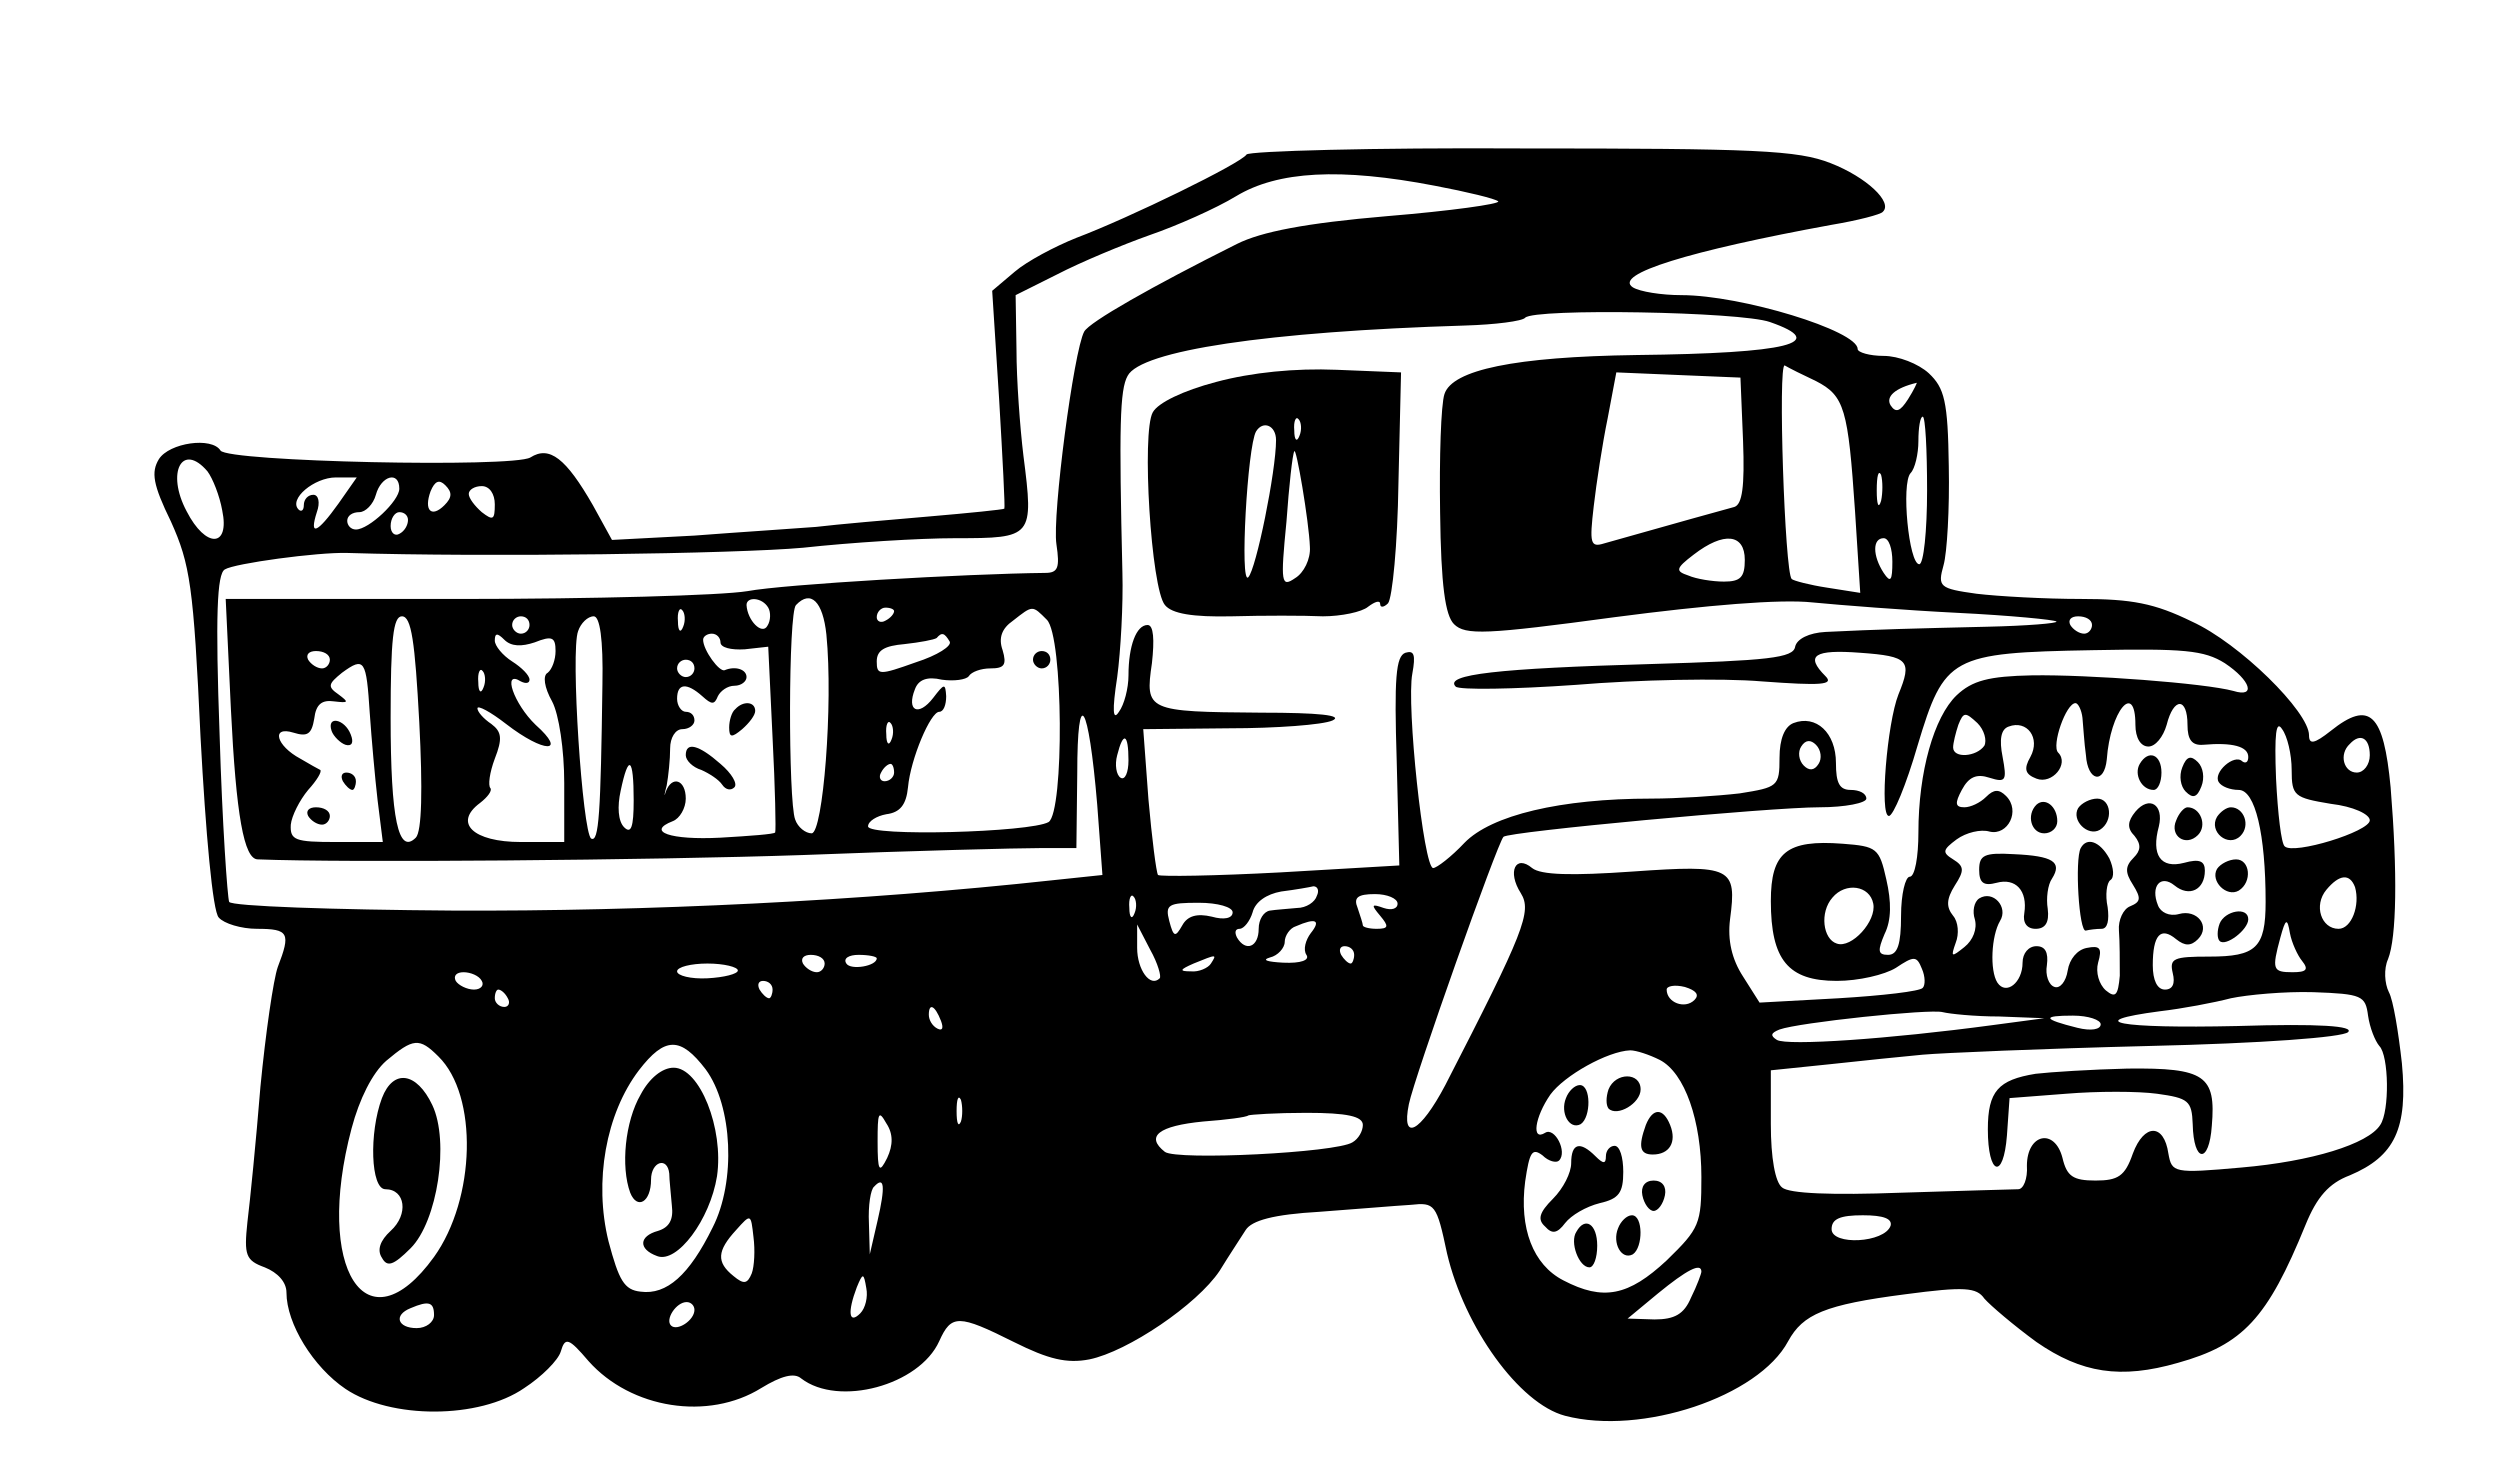 <svg xmlns="http://www.w3.org/2000/svg" version="1.0" width="384" height="225.333" viewBox="0 0 288 169"><path d="M143.6 17.8c-.6 1-13.5 7.3-19.6 9.6-2.5 1-5.7 2.7-7.1 3.9l-2.6 2.2.8 12.5c.4 6.8.7 12.5.6 12.6-.1.1-4 .5-8.7.9-4.7.4-10.5.9-13 1.2-2.5.2-8.8.6-14 1l-9.5.5-2.2-4c-3.1-5.4-5-6.9-7.2-5.5-2 1.2-34.9.5-35.7-.8-1-1.6-5.9-.9-7.1 1-.9 1.5-.7 2.9 1.4 7.2 2.2 4.9 2.6 7.4 3.4 24.8.6 11.1 1.4 20.1 2.1 20.8.6.7 2.6 1.3 4.4 1.3 3.7 0 3.9.5 2.4 4.4-.5 1.4-1.4 7.6-2 13.8-.5 6.2-1.2 13.2-1.5 15.6-.4 3.8-.2 4.4 2 5.2 1.5.6 2.5 1.7 2.5 2.9 0 3.6 3.1 8.6 6.8 11.1 5.2 3.5 15.4 3.5 20.6-.1 2-1.3 3.9-3.2 4.2-4.2.5-1.7.9-1.6 3.2 1.1 4.9 5.5 13.8 6.9 19.9 3.1 2.3-1.4 3.8-1.8 4.6-1.1 4.3 3.3 13.6.8 15.9-4.3 1.4-3.1 2.2-3.1 8.6.1 4 2 6.1 2.5 8.7 2 4.4-.9 12.4-6.3 15-10.2 1.1-1.8 2.5-3.9 3-4.7.7-1.1 3.2-1.8 8.5-2.1 4.1-.3 8.8-.7 10.5-.8 2.8-.3 3-.1 4.2 5.6 2 8.5 8.3 17.3 13.6 18.7 8.8 2.3 22.3-2.2 25.7-8.6 1.7-3.1 4.2-4.2 13.5-5.4 6.8-.9 8.2-.8 9.1.5.7.8 3.4 3.1 6 5 5.2 3.6 9.7 4.3 16.3 2.4 7.5-2.1 10.3-5.1 14.7-15.9 1.3-3.2 2.7-4.8 5.1-5.7 5.2-2.2 6.7-5.4 6-12.9-.4-3.6-1-7.3-1.5-8.2-.5-1-.6-2.7-.1-3.8 1-2.5 1.1-10 .3-19.8-.8-8.5-2.4-10.1-6.9-6.5-1.9 1.5-2.5 1.6-2.5.5 0-2.7-8-10.6-13.5-13.1-4.3-2.1-6.9-2.6-12.8-2.6-4.1 0-9.5-.3-12-.6-4.3-.6-4.5-.8-3.8-3.3.4-1.4.7-6.5.6-11.4-.1-7.5-.5-9-2.3-10.7-1.2-1.1-3.5-2-5.2-2-1.6 0-3-.4-3-.8 0-2.1-13.4-6.2-20.3-6.2-2.3 0-4.8-.4-5.6-.9-2.3-1.5 6.5-4.2 22.9-7.2 3-.5 5.7-1.2 5.9-1.5 1.2-1.1-1.9-4-6-5.6-3.8-1.5-8.7-1.7-35.6-1.7-17.1-.1-31.4.3-31.7.7zm21.7 3.6c3.7.7 7 1.5 7.3 1.8.2.3-5.5 1.1-12.8 1.7-9.4.8-14.5 1.8-17.3 3.2-9.8 4.9-17 9-17.6 10.1-1.2 2.2-3.7 21.2-3.2 24.5.4 2.7.2 3.3-1.3 3.3-9.1.1-30 1.3-34.3 2.1-3 .5-17.8.9-32.8.9H26l.6 12.7c.6 12.2 1.5 17.3 3.1 17.3 9.9.4 45.3.1 62.8-.5 12.7-.5 24.9-.8 27.3-.8h4.2l.1-8.6c0-10.3 1.3-8.3 2.3 3.6l.6 8.1-5.7.6c-22 2.4-46.9 3.6-69.1 3.5-13.9-.1-25.5-.5-25.8-1-.2-.5-.8-9.1-1.1-19.2-.5-13.8-.3-18.6.6-19.1 1.1-.7 10.7-2 14.1-1.9 15.9.5 44.8.1 52.5-.6 5.5-.6 13.4-1.1 17.6-1.1 8.9 0 9-.1 7.8-9.5-.4-3.3-.8-8.8-.8-12.2L117 34l4.8-2.4c2.7-1.4 7.5-3.4 10.6-4.5 3.2-1.1 7.7-3.1 10-4.5 4.8-2.9 12-3.3 22.9-1.2zm38.6 15.7c6.9 2.4 2.2 3.6-15.4 3.8-14 .2-21.2 1.7-22.1 4.5-.4 1.2-.6 7.3-.5 13.6.1 8.5.6 11.9 1.6 12.9 1.3 1.3 3.7 1.2 18.5-.8 10.7-1.4 19.1-2.1 22.8-1.7 3.1.3 10.7.9 16.7 1.2 6.1.3 11.2.8 11.4 1 .2.2-3.4.5-8 .6-8.4.2-12.5.3-18.6.6-1.9.1-3.3.8-3.5 1.7-.2 1.3-3.1 1.6-16.7 2-17.5.5-23.8 1.2-22.4 2.6.4.4 6.7.3 13.8-.2 7.2-.6 16.8-.8 21.5-.4 6.8.5 8.3.4 7.3-.6-2.4-2.4-1.3-3.1 4-2.7 5.6.4 6 .9 4.4 4.8-1.3 3.3-2.2 14-1.1 14 .5 0 2-3.6 3.3-8.1 3.1-10.3 3.8-10.7 20.2-11 10.5-.2 12.8 0 15.2 1.5 3 2 3.6 4 1 3.2-3.3-.9-16.7-1.9-23.2-1.8-5 .1-6.9.6-8.7 2.3-2.6 2.5-4.4 8.8-4.4 15.8 0 2.8-.4 5.1-1 5.1-.5 0-1 2-1 4.5 0 3.3-.4 4.5-1.5 4.5-1.2 0-1.2-.5-.4-2.4.8-1.6.8-3.7.2-6.3-.8-3.6-1.1-3.8-5-4.1-6.5-.5-8.3 1-8.3 6.6 0 6.8 2 9.2 7.6 9.2 2.5 0 5.5-.7 6.8-1.5 2.1-1.4 2.4-1.4 3 .1.4.9.4 1.9.1 2.2-.3.4-4.7.9-9.7 1.2l-9.1.5-1.9-3c-1.3-2-1.8-4.2-1.5-6.6.8-6 .2-6.3-11.2-5.5-7.1.5-10.6.4-11.6-.4-1.9-1.6-2.9.4-1.3 2.9 1.3 2.1.4 4.4-8.7 22.1-2.9 5.5-5.1 6.6-4.2 2.2.6-3 10.2-30.1 10.9-30.8.6-.6 30.8-3.4 36.4-3.4 3 0 5.4-.5 5.4-1 0-.6-.8-1-1.8-1-1.3 0-1.7-.8-1.7-3.1 0-3.5-2.3-5.6-4.9-4.6-1 .4-1.6 1.8-1.6 4 0 3.3-.2 3.4-4.6 4.1-2.6.3-7.2.6-10.2.6-10.4 0-18.4 1.9-21.5 5.1-1.5 1.6-3.2 2.9-3.6 2.9-1.1 0-3.1-18.8-2.4-22.4.4-2.2.2-2.7-.8-2.4-1.1.4-1.3 2.9-1 12.5l.3 12-13.7.8c-7.5.4-13.8.5-14.1.3-.2-.3-.7-4.2-1.1-8.7l-.6-8.1 9.9-.1c5.4 0 10.8-.4 11.9-.9 1.3-.6-1.6-.9-8.2-.9-13.2-.1-13.4-.2-12.6-5.7.3-2.7.2-4.4-.5-4.4-1.3 0-2.2 2.4-2.2 5.8 0 1.5-.5 3.4-1.1 4.2-.7 1.1-.8-.1-.2-4 .4-3 .7-8.4.6-12-.4-16.9-.3-21.1.6-22.7 1.5-2.9 16-5.1 38.9-5.8 3.4-.1 6.6-.5 6.9-.9 1.1-1.1 24.8-.7 28.2.5zm5.3 6.8c3.3 1.7 3.7 3.2 4.5 15l.6 9.4-3.8-.6c-2-.3-3.9-.8-4.1-1-.8-.8-1.6-24.9-.8-24.6.5.3 2.1 1.1 3.6 1.8zm-8.4 6.9c.2 5.3-.1 7.3-1 7.6-1.1.3-6.9 1.9-15 4.2-1.6.5-1.7 0-1.2-4.3.3-2.6 1-7.2 1.6-10.1l1-5.3 7.1.3 7.2.3.3 7.3zm19-4.8c-.9 1.4-1.4 1.6-2 .7-.6-1 .5-2 3-2.6.1-.1-.3.8-1 1.9zm2.2 10.5c0 4.7-.4 8.5-.9 8.5-1.2 0-2.1-9.3-1-10.5.5-.5.9-2.2.9-3.7s.2-2.8.5-2.8.5 3.8.5 8.5zM23.9 54.3c.6.8 1.4 2.8 1.7 4.5.9 4.3-1.9 4.4-4.1.1-2.4-4.5-.5-8 2.4-4.6zm192.8 3.4c-.3 1-.5.4-.5-1.2 0-1.7.2-2.4.5-1.8.2.7.2 2.1 0 3zM39 58c-2.5 3.5-3.4 3.8-2.5 1 .4-1.1.2-2-.4-2-.6 0-1.1.5-1.1 1.2 0 .6-.3.8-.6.5-1.2-1.2 1.8-3.7 4.3-3.7h2.4L39 58zm7-1.7c0 1.4-3.5 4.7-5 4.7-.6 0-1-.5-1-1 0-.6.6-1 1.4-1 .7 0 1.6-.9 1.9-2 .6-2.2 2.7-2.8 2.7-.7zm5.2 1.9c-1.5 1.5-2.4.6-1.6-1.6.5-1.2 1-1.4 1.7-.7.8.8.8 1.4-.1 2.3zm5.8-.1c0 1.8-.2 1.9-1.5.9-.8-.7-1.5-1.6-1.5-2.1s.7-.9 1.5-.9c.9 0 1.5.9 1.5 2.1zm-10 1.8c0 .6-.4 1.3-1 1.6-.5.3-1-.1-1-.9 0-.9.5-1.6 1-1.6.6 0 1 .4 1 .9zm154 4.6c0 2-.5 2.5-2.4 2.5-1.3 0-3.2-.3-4.1-.7-1.5-.5-1.5-.8.6-2.4 3.5-2.7 5.9-2.4 5.9.6zm17 .2c0 2.2-.2 2.5-1 1.3-1.3-2-1.3-4 0-4 .6 0 1 1.2 1 2.7zM88.5 70c.3.5.3 1.5-.1 2.1-.6 1.1-2.3-.6-2.4-2.4 0-1 1.8-.9 2.5.3zm6.7 3.1c.8 8.1-.4 22.9-1.7 22.9-.7 0-1.6-.7-1.9-1.6-.8-2.1-.8-23.9.1-24.7 1.7-1.8 3.1-.4 3.5 3.4zm-16.5-.9c-.3.8-.6.5-.6-.6-.1-1.1.2-1.7.5-1.3.3.3.4 1.2.1 1.9zm24.3-1.8c0 .3-.4.8-1 1.1-.5.3-1 .1-1-.4 0-.6.5-1.1 1-1.1.6 0 1 .2 1 .4zm17.6 1c1.9 1.9 2 22.1.2 23.3-2.1 1.2-20.8 1.7-20.8.5 0-.6 1-1.2 2.1-1.4 1.6-.2 2.3-1.1 2.5-3.1.3-3.3 2.6-8.7 3.6-8.7.5 0 .8-.8.8-1.8-.1-1.5-.2-1.5-1.5.2-1.7 2.2-3.1 1.5-2.1-1 .4-1.1 1.4-1.5 3.1-1.1 1.4.2 2.8 0 3.1-.4.3-.5 1.4-.9 2.5-.9 1.6 0 1.9-.4 1.4-2.1-.5-1.4-.1-2.5 1.2-3.4 2.3-1.8 2.2-1.8 3.9-.1zM48.3 83.2c.4 7.7.3 12.6-.4 13.3-2 2-2.9-2.1-2.9-13.8 0-9.1.3-11.7 1.3-11.7 1.1 0 1.5 2.9 2 12.2zM61 72c0 .5-.4 1-1 1-.5 0-1-.5-1-1 0-.6.5-1 1-1 .6 0 1 .4 1 1zm8.4 6.8c-.2 14.9-.4 18.3-1.3 17.8-1-.7-2.4-21.6-1.5-23.9.3-.9 1.1-1.7 1.8-1.7s1.1 2.6 1 7.8zM241 72c0 .5-.4 1-.9 1-.6 0-1.3-.5-1.6-1-.3-.6.1-1 .9-1 .9 0 1.6.4 1.6 1zM61.6 74c2-.8 2.4-.6 2.4 1 0 1-.4 2.1-.9 2.5-.6.3-.4 1.7.5 3.3.8 1.5 1.4 5.6 1.4 9.4V97h-5c-5.5 0-7.8-2.2-4.7-4.5.9-.7 1.4-1.4 1.2-1.7-.3-.3-.1-1.8.5-3.4.9-2.3.8-3.1-.4-4-.9-.6-1.6-1.4-1.6-1.8 0-.4 1.5.4 3.3 1.8 4.4 3.4 7.1 3.4 3.4.1-2.5-2.4-3.9-6.4-1.7-5 .6.3 1 .2 1-.2 0-.5-.9-1.4-2-2.1-1.1-.7-2-1.8-2-2.4 0-.9.3-.9 1.1-.1s2 .8 3.5.3zM83 74c0 .6 1.2.9 2.8.8l2.7-.3L89 85c.3 5.8.4 10.7.3 10.9-.1.2-2.9.4-6.3.6-5.8.3-8.6-.7-5.5-1.9.8-.3 1.5-1.5 1.5-2.6 0-2.2-1.6-2.7-2.3-.8-.2.7-.2.4.1-.7.2-1.1.4-3 .4-4.3 0-1.2.6-2.2 1.4-2.2.8 0 1.4-.5 1.4-1 0-.6-.4-1-1-1-.5 0-1-.7-1-1.5 0-1.8 1.1-1.9 2.9-.3 1.1 1 1.4 1 1.8 0 .3-.6 1.1-1.2 1.9-1.2.8 0 1.4-.5 1.4-1 0-.9-1.3-1.3-2.5-.8-.6.3-2.5-2.3-2.5-3.5 0-.4.5-.7 1-.7.6 0 1 .5 1 1zm26.4-.1c.3.5-1.4 1.6-3.9 2.4-4.2 1.5-4.5 1.5-4.5-.1 0-1.3.9-1.8 3.2-2 1.8-.2 3.4-.5 3.7-.7.6-.7.9-.6 1.5.4zM38 76c0 .5-.4 1-.9 1-.6 0-1.3-.5-1.6-1-.3-.6.1-1 .9-1 .9 0 1.6.4 1.6 1zm4.6 6.2c.2 2.9.6 7.4.9 10l.6 4.8h-5.4c-4.7 0-5.3-.2-5.2-2 .1-1 1-2.8 2-4 1-1.1 1.6-2.1 1.4-2.3-.2-.1-1.3-.7-2.3-1.3-2.8-1.5-3.4-3.8-.8-3 1.6.5 2.1.2 2.4-1.6.2-1.7.9-2.2 2.3-2 1.7.2 1.7.1.5-.8-1.3-.9-1.2-1.2.4-2.5 2.6-1.9 2.8-1.5 3.2 4.7zM80 77c0 .5-.4 1-1 1-.5 0-1-.5-1-1 0-.6.5-1 1-1 .6 0 1 .4 1 1zm-24.3 2.2c-.3.8-.6.5-.6-.6-.1-1.1.2-1.7.5-1.3.3.3.4 1.2.1 1.9zm184.2 3.5c.1 1 .2 2.9.4 4.3.2 3 2.1 3.4 2.4.5.4-5.6 3.3-9.1 3.3-4 0 1.5.6 2.5 1.5 2.5.8 0 1.7-1.1 2.1-2.5.8-3.2 2.4-3.2 2.4 0 0 1.7.5 2.4 1.8 2.3 3.4-.3 5.2.2 5.2 1.4 0 .6-.3.8-.7.5-.9-.9-3.4 1.3-2.7 2.4.3.5 1.3.9 2.3.9 1.9 0 3.1 5.1 3.1 12.9 0 5.3-1.1 6.3-6.5 6.3-4.1 0-4.6.2-4.2 1.9.3 1.2 0 1.9-.9 1.9s-1.4-1.1-1.4-2.8c0-3.5.9-4.5 2.7-3 1 .8 1.7.8 2.5 0 1.5-1.5-.1-3.5-2.2-2.9-1.1.3-2.1-.2-2.4-1-.9-2.2.3-3.6 1.9-2.3 1.7 1.4 3.5.5 3.5-1.7 0-1.1-.6-1.4-2.4-.9-2.7.7-3.8-.9-2.9-4.2.6-2.5-1.1-3.6-2.7-1.7-.9 1.1-1 1.9-.1 2.8.8 1 .7 1.7-.1 2.5-1 1-1 1.7-.1 3.1 1 1.6.9 2-.3 2.5-.8.3-1.4 1.6-1.3 2.8.1 1.3.1 3.6.1 5.2-.2 2.3-.5 2.6-1.6 1.7-.8-.7-1.2-2.1-.9-3.2.5-1.7.2-2-1.3-1.7-1.1.2-2 1.3-2.2 2.6-.2 1.3-.9 2.1-1.5 1.9-.7-.2-1.1-1.4-.9-2.5.2-1.5-.2-2.2-1.2-2.2-.9 0-1.6.8-1.6 1.9 0 2.3-1.9 3.8-2.9 2.3-.9-1.4-.7-5.4.3-7.1 1-1.6-.8-3.6-2.4-2.6-.6.4-.8 1.5-.5 2.4.3 1.1-.2 2.4-1.2 3.2-1.5 1.2-1.6 1.2-1-.5.4-1 .3-2.4-.3-3.1-.8-1-.8-1.9.2-3.5 1.1-1.7 1.1-2.2-.2-3-1.3-.8-1.2-1.1.4-2.3 1.1-.8 2.8-1.2 3.8-.9 2.1.5 3.6-2.4 1.9-4.1-.8-.8-1.4-.8-2.3.1-.7.7-1.8 1.2-2.5 1.2-1.1 0-1.1-.5-.3-2s1.7-1.9 3.2-1.4c1.9.6 2 .3 1.5-2.4-.4-2-.2-3.2.7-3.5 2.1-.8 3.7 1.3 2.5 3.5-.8 1.4-.6 2 .7 2.5 1.8.7 3.8-1.7 2.5-3-.8-.8.9-5.7 2-5.7.3 0 .7.8.8 1.7zm-11.3 3.2c-.9 1.3-3.6 1.5-3.6.2 0-.5.3-1.7.6-2.6.6-1.5.8-1.5 2.2-.2.8.8 1.1 2 .8 2.6zm-125.9-.7c-.3.8-.6.5-.6-.6-.1-1.1.2-1.7.5-1.3.3.3.4 1.2.1 1.9zM264 88.7c0 3 .3 3.2 4.5 3.9 2.6.3 4.5 1.2 4.5 1.9 0 1.3-8.8 4-9.8 3-.4-.3-.8-3.8-1-7.8-.2-5.2 0-6.8.7-5.7.6.8 1.1 2.9 1.1 4.7zm-134-1.1c0 1.4-.4 2.3-.9 2-.5-.3-.7-1.5-.4-2.6.7-2.8 1.3-2.5 1.3.6zm79.5.4c-.5.8-1.1.8-1.7.2-.6-.6-.7-1.6-.3-2.2.5-.8 1.1-.8 1.7-.2.6.6.7 1.6.3 2.2zm63.5-1c0 1.1-.7 2-1.5 2-1.5 0-2.1-2.1-.8-3.3 1.2-1.3 2.3-.7 2.3 1.3zM73 92.2c0 3.1-.3 3.9-1.1 3.1-.7-.7-.8-2.4-.4-4.2.9-4.3 1.5-3.9 1.5 1.1zm30-3.2c0 .5-.5 1-1.1 1-.5 0-.7-.5-.4-1 .3-.6.8-1 1.1-1 .2 0 .4.4.4 1zm168.3 13.2c.6 2.1-.4 4.8-1.9 4.8-2 0-2.9-2.7-1.4-4.5 1.5-1.8 2.7-1.9 3.3-.3zm-119.6 1c-.2.7-1.2 1.4-2.3 1.4-1 .1-2.5.2-3.1.3-.7.1-1.3 1-1.3 2.1 0 2.1-1.5 2.7-2.5 1-.3-.6-.2-1 .3-1s1.2-.9 1.5-1.9c.3-1.2 1.6-2.1 3.3-2.4 1.6-.2 3.3-.5 3.7-.6.5 0 .7.5.4 1.1zm64.1.9c.4 2-2.5 5.2-4.2 4.6-1.6-.5-2-3.6-.5-5.3 1.5-1.8 4.3-1.4 4.7.7zm-85.1 1.1c-.3.8-.6.5-.6-.6-.1-1.1.2-1.7.5-1.3.3.3.4 1.2.1 1.9zm30.3-1.1c0 .6-.7.8-1.6.5-1.4-.5-1.5-.4-.4.9 1 1.2 1 1.5-.4 1.5-.9 0-1.6-.2-1.6-.4s-.3-1.1-.6-2c-.5-1.2 0-1.6 2-1.6 1.4 0 2.6.5 2.6 1.1zm-19 1c0 .7-1 .9-2.4.5-1.7-.4-2.8-.1-3.4 1-.8 1.4-1 1.4-1.5-.5s-.1-2.1 3.4-2.1c2.2 0 3.9.5 3.9 1.1zm9 2.4c-.6.8-.9 1.9-.5 2.5.4.6-.6 1-2.7.9-1.8-.1-2.5-.3-1.5-.6.9-.2 1.7-1.1 1.7-1.8s.6-1.6 1.3-1.8c2.3-1 2.9-.7 1.7.8zm114.2 3.2c.8 1 .5 1.3-1.1 1.3-2.3 0-2.4-.3-1.4-4 .6-2.2.8-2.3 1.1-.5.2 1.1.9 2.6 1.4 3.2zm-131.6 2c-1.1 1.1-2.6-1-2.6-3.5v-2.7l1.5 2.9c.9 1.6 1.3 3.1 1.1 3.3zM156 110c0 .5-.2 1-.4 1-.3 0-.8-.5-1.1-1-.3-.6-.1-1 .4-1 .6 0 1.1.4 1.1 1zm-61 1c0 .5-.4 1-.9 1-.6 0-1.3-.5-1.6-1-.3-.6.1-1 .9-1 .9 0 1.6.4 1.6 1zm6-.6c0 .9-3 1.4-3.5.6-.4-.6.3-1 1.4-1 1.2 0 2.1.2 2.1.4zm38.5.6c-.3.5-1.4 1-2.3.9-1.4 0-1.3-.2.3-.9 2.7-1.1 2.7-1.1 2 0zm-54.5.8c0 .4-1.6.8-3.5.9-1.9.1-3.5-.3-3.5-.8s1.6-.9 3.5-.9 3.5.4 3.5.8zM55.5 113c.3.5-.1 1-.9 1s-1.8-.5-2.1-1c-.3-.6.1-1 .9-1s1.8.4 2.1 1zm33.5 1c0 .5-.2 1-.4 1-.3 0-.8-.5-1.1-1-.3-.6-.1-1 .4-1 .6 0 1.1.4 1.1 1zm106.2 1.2c-1.1 1.1-3.2.3-3.2-1.2 0-.4.9-.6 2.1-.3 1.3.4 1.7.9 1.1 1.5zM58.5 115c.3.5.1 1-.4 1-.6 0-1.1-.5-1.1-1 0-.6.2-1 .4-1 .3 0 .8.4 1.1 1zm214.3 2c.2 1.4.8 2.9 1.3 3.5 1.1 1.1 1.2 7.5.1 9.1-1.4 2.2-7.9 4.2-16 4.9-7.8.7-8 .6-8.4-1.6-.5-3.5-2.8-3.5-4.1 0-.9 2.6-1.7 3.1-4.3 3.1-2.6 0-3.3-.5-3.8-2.6-.9-3.5-4.1-2.8-4.1.9.1 1.5-.4 2.7-1 2.7s-6.7.2-13.5.4c-8 .3-12.9.1-13.7-.6-.8-.6-1.3-3.4-1.3-7.3v-6.2l6.8-.7c3.7-.4 8.5-.9 10.7-1.1 2.2-.2 13.9-.7 26-1 13.1-.3 22.4-1 23-1.6.7-.7-3.2-1-12.8-.7-13.6.3-18-.5-8.9-1.7 2.6-.3 6.3-1 8.2-1.5 1.9-.4 6.2-.8 9.5-.7 5.6.2 6 .4 6.3 2.7zm-164.4.6c.3.8.2 1.2-.4.9-.6-.3-1-1-1-1.6 0-1.4.7-1.1 1.4.7zm121.9-.5 5.2.2-6 .8c-11.9 1.6-23.6 2.4-24.8 1.7-.8-.5-.7-.8.3-1.2 2.2-.8 17.3-2.4 18.8-2 .8.2 3.7.5 6.5.5zm11.7.9c0 .6-1.1.8-2.7.4-4-1-4.1-1.4-.5-1.4 1.8 0 3.2.5 3.2 1zm-191.5 3.7c4.6 4.5 4.3 16.4-.5 23.1-7.8 10.8-13.8 1.4-9.5-14.8.9-3.4 2.4-6.4 4-7.8 3.1-2.6 3.8-2.7 6-.5zm30.8 1.5c3.1 4.2 3.5 12.9.8 18.2-2.7 5.5-5.3 7.8-8.3 7.4-1.9-.2-2.5-1.3-3.7-5.8-1.7-6.9-.3-14.7 3.5-19.7 3-3.9 4.8-3.9 7.7-.1zm109.9-1.1c2.9 1.5 4.8 7 4.8 13.5 0 5.4-.2 5.9-4 9.6-4.4 4.1-7.3 4.7-11.9 2.3-3.5-1.8-5.1-6-4.4-11.4.5-3.4.8-3.9 2-3 .7.7 1.6.9 1.9.6 1-1-.5-3.9-1.6-3.2-1.6 1-1.2-1.8.6-4.4 1.6-2.2 6.6-5 9.2-5.1.7 0 2.2.5 3.4 1.1zm-80.5 7.1c-.3.7-.5.2-.5-1.2s.2-1.9.5-1.3c.2.7.2 1.9 0 2.5zm-8.5 4.2c-.9 1.8-1.1 1.6-1.1-1.9 0-3.3.1-3.7 1-2.1.8 1.2.8 2.5.1 4zm54.8-3.8c0 .7-.5 1.6-1.2 2-1.9 1.2-20.2 2.1-21.6 1.1-2.3-1.8-.7-3 4.4-3.5 2.7-.2 5-.5 5.2-.7.2-.1 3.2-.3 6.7-.3 4.7 0 6.5.4 6.5 1.4zm-55.9 11-.9 3.9-.1-3.6c-.1-2 .2-3.9.6-4.2 1.2-1.3 1.3 0 .4 3.9zm-14.5 6.1c-.5 1.2-.9 1.3-2.1.3-2-1.6-1.9-2.9.3-5.3 1.7-1.9 1.7-1.9 2 .8.2 1.5.1 3.4-.2 4.2zm131.2-5.5c-.7 2-6.8 2.3-6.8.4 0-1.2 1-1.6 3.6-1.6 2.4 0 3.4.4 3.2 1.2zm-21.8 5.3c0 .2-.5 1.6-1.2 3-.8 1.9-1.9 2.5-4.2 2.5l-3.1-.1 3.5-2.9c3.3-2.7 5-3.6 5-2.5zm-96.9 4.8c-1.3 1.3-1.5-.1-.4-3 .7-1.7.8-1.7 1.1.1.2 1-.1 2.3-.7 2.9zm-49.1.2c0 .8-.9 1.5-2 1.5-2.2 0-2.7-1.5-.7-2.3 2.1-.9 2.7-.7 2.7.8zm30-.6c0 1.2-2 2.5-2.7 1.8-.7-.7.6-2.7 1.8-2.7.5 0 .9.4.9.9z"/><path d="M140.1 44c-3.8 1-6.7 2.4-7.3 3.5-1.3 2.3-.2 20.3 1.4 22.2.8 1 3.2 1.4 7.7 1.3 3.6-.1 8.3-.1 10.5 0 2.1 0 4.5-.5 5.2-1.1.8-.6 1.4-.8 1.4-.3 0 .4.4.4.9-.1.5-.6 1.1-6.8 1.2-13.8l.3-12.8-7.4-.3c-4.8-.2-9.8.3-13.9 1.4zm9.6 6.2c-.3.8-.6.5-.6-.6-.1-1.1.2-1.7.5-1.3.3.3.4 1.2.1 1.9zm-2.7.5c0 3.6-2.3 14.9-3.2 15.8-1 1-.1-15.1.9-16.8.8-1.3 2.3-.7 2.3 1zm3.9 12.3c.1 1.4-.7 3-1.7 3.6-1.6 1.1-1.7.6-1-6.5.3-4.2.7-7.8.9-8.1.2-.7 1.7 8.1 1.8 11zM119 76c0 .5.5 1 1 1 .6 0 1-.5 1-1 0-.6-.4-1-1-1-.5 0-1 .4-1 1zm-34.3 5.7c-.4.3-.7 1.3-.7 2.1 0 1.2.3 1.2 1.5.2.8-.7 1.5-1.6 1.5-2.1 0-1.1-1.4-1.2-2.3-.2zM79 87c0 .6.8 1.4 1.8 1.7.9.4 2 1.1 2.4 1.7.4.6 1 .7 1.4.3.4-.4-.3-1.6-1.6-2.7-2.5-2.2-4-2.6-4-1zm-40.8-2.8c.2.6 1 1.4 1.6 1.6.7.2 1-.2.6-1.2-.7-1.8-2.8-2.2-2.2-.4zm1.3 5.8c.3.5.8 1 1.1 1 .2 0 .4-.5.4-1 0-.6-.5-1-1.1-1-.5 0-.7.4-.4 1zm-4 4c.3.5 1 1 1.6 1 .5 0 .9-.5.9-1 0-.6-.7-1-1.6-1-.8 0-1.2.4-.9 1zm211-6c-.7 1.2.2 3 1.6 3 .5 0 .9-.9.9-2 0-2.1-1.5-2.7-2.5-1zm4.9.4c-.4 1-.2 2.2.4 2.8.8.8 1.3.7 1.8-.6.4-1 .2-2.2-.4-2.8-.8-.8-1.3-.7-1.8.6zm-16.8 4.3c-1.2 1.2-.6 3.3.9 3.3.8 0 1.5-.6 1.5-1.4 0-1.7-1.4-2.8-2.4-1.9zm4.8.4c-.8 1.4 1.1 3.3 2.5 2.5 1.6-1 1.3-3.6-.3-3.6-.8 0-1.8.5-2.2 1.1zm11.3 1.4c-.8 1.8 1.1 3.1 2.5 1.7 1.1-1.1.3-3.2-1.2-3.2-.4 0-1 .7-1.3 1.5zm4.7-.4c-1 1.7 1.3 3.6 2.7 2.2 1.2-1.2.4-3.3-1.1-3.3-.5 0-1.2.5-1.6 1.1zm-15.7 3.6c-.7 1.3-.2 9.8.6 9.5.4-.1 1.2-.2 1.8-.2.7 0 .9-1 .7-2.5-.3-1.4-.1-2.8.3-3.1.5-.3.4-1.4-.1-2.5-1.1-2-2.6-2.5-3.3-1.2zm-11.7 2.5c0 1.5.5 1.9 2 1.5 2.2-.6 3.6.9 3.2 3.5-.2 1.1.3 1.8 1.3 1.8 1.1 0 1.6-.7 1.4-2.3-.2-1.2 0-2.8.5-3.5 1.2-1.9.1-2.6-4.4-2.8-3.4-.2-4 .1-4 1.8zm27.4-.1c-.8 1.4 1.1 3.3 2.5 2.5 1.6-1 1.3-3.6-.3-3.6-.8 0-1.8.5-2.2 1.1zm.3 6.3c-.3.8-.3 1.7 0 2 .7.7 3.3-1.3 3.3-2.5 0-1.5-2.7-1-3.3.5zm-21.2 17.3c-4.3.7-5.5 2-5.5 6.4 0 5.3 1.8 5.9 2.2.7l.3-4.3 6.5-.5c3.6-.3 8.3-.3 10.5 0 3.6.5 4 .8 4.1 3.5.1 4.5 1.9 4.6 2.2.2.5-5.8-.8-6.7-9.7-6.6-4.2.1-8.9.4-10.6.6zM44 126.5c-1.5 4-1.3 10.5.4 10.5 2.3 0 2.7 2.9.6 4.8-1.2 1.1-1.6 2.2-1 3.1.6 1.1 1.3.9 3.3-1.1 3.1-3.1 4.5-12.3 2.5-16.5-1.8-3.8-4.5-4.2-5.8-.8zm29.8-.4c-1.8 3.1-2.3 8.3-1.2 11.3.8 2 2.4 1.1 2.4-1.5 0-2.1 1.9-2.7 2.1-.7 0 .7.2 2.4.3 3.7.2 1.6-.3 2.5-1.6 2.9-2.2.6-2.3 2.1-.1 2.9 2.3.9 6.1-4.2 6.9-9.2.8-5.5-2-12.5-5-12.5-1.3 0-2.8 1.2-3.8 3.1zm111.5-.6c-.3.9-.3 1.8 0 2.2 1 1 3.7-.6 3.7-2.2 0-2-2.9-2-3.7 0zm-4.9 1c-.7 1.7.4 3.7 1.7 3 1.2-.8 1.2-4.5-.1-4.5-.6 0-1.3.7-1.6 1.5zm9.2 3.1c-.9 2.5-.7 3.4.8 3.4 1.9 0 2.8-1.4 2-3.4-.8-2-2-2-2.8 0zM181 134c0 1.1-.9 2.9-2.1 4.1-1.6 1.6-1.8 2.4-.9 3.2.8.9 1.4.8 2.3-.4.7-.9 2.4-1.9 4-2.3 2.2-.5 2.7-1.2 2.7-3.6 0-1.7-.4-3-1-3-.5 0-1 .5-1 1.2 0 .9-.3.9-1.2 0-1.8-1.8-2.8-1.5-2.8.8zm8.2 3.7c.2 1 .8 1.8 1.3 1.8s1.1-.8 1.3-1.8c.2-1-.3-1.7-1.3-1.7s-1.5.7-1.3 1.7zm-2.8 3.8c-.7 1.7.4 3.7 1.7 3 1.2-.8 1.2-4.5-.1-4.5-.6 0-1.3.7-1.6 1.5zm-4.8.4c-.8 1.2.3 4.1 1.5 4.1.5 0 .9-1.1.9-2.5 0-2.5-1.4-3.4-2.4-1.6z"/></svg>
